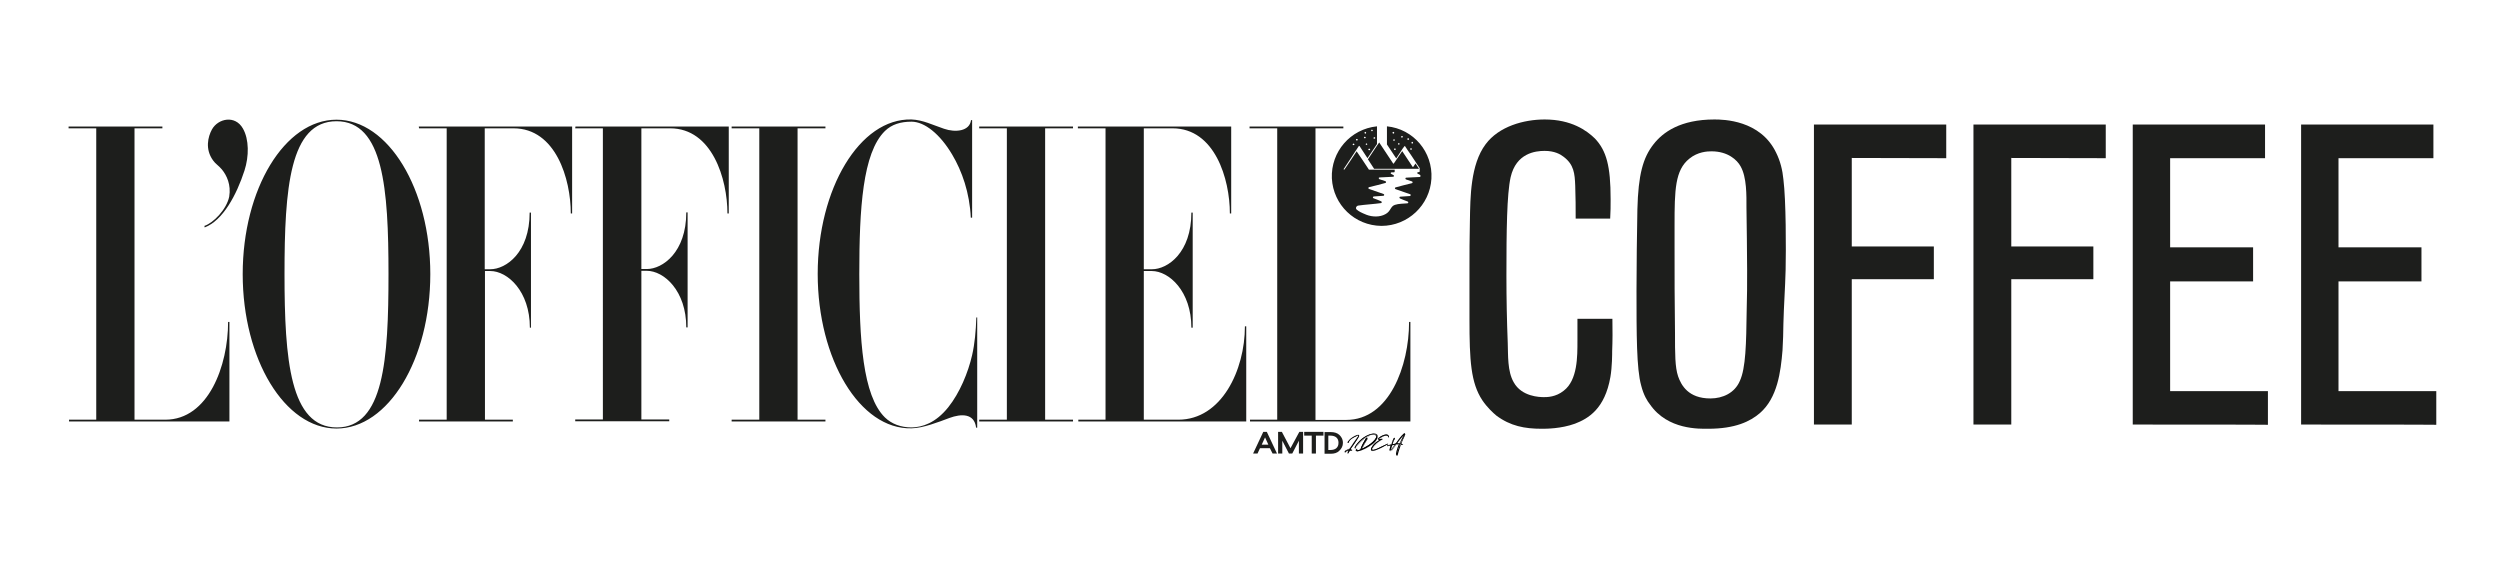 <?xml version="1.0" encoding="utf-8"?>
<!-- Generator: Adobe Illustrator 27.4.1, SVG Export Plug-In . SVG Version: 6.00 Build 0)  -->
<svg version="1.1" id="Livello_1" xmlns="http://www.w3.org/2000/svg" xmlns:xlink="http://www.w3.org/1999/xlink" x="0px" y="0px"
	 viewBox="0 0 113 26" style="enable-background:new 0 0 113 26;" xml:space="preserve">
<style type="text/css">
	.st0{fill:#FFFFFF;}
	.st1{clip-path:url(#SVGID_00000086665107869830661100000015855158612063167116_);fill:#FFFFFF;}
	.st2{fill:#1D1E1C;}
	.st3{clip-path:url(#SVGID_00000173863963639368881790000017404267454296475572_);fill:#1D1E1C;}
</style>
<g>
	<path class="st2" d="M72.87,15.87c0,0.12,0,0.71-0.08,1.17c-0.25,1.44-1,1.88-1.6,2.11c-0.63,0.23-1.31,0.23-1.5,0.23
		c-0.77,0-1.42-0.12-2.06-0.6c-0.14-0.12-0.4-0.35-0.63-0.69c-0.52-0.79-0.58-1.79-0.58-3.67v-2.17c0-0.77,0-1.52,0.02-2.29
		c0.02-1.04,0.02-2.52,0.71-3.44c0.6-0.81,1.73-1.12,2.67-1.12c1.21,0,1.9,0.5,2.27,0.86C72.61,6.81,72.8,7.5,72.8,9
		c0,0.29,0,0.6-0.02,0.88h-1.56c0-0.48,0-0.98-0.02-1.48c-0.02-0.56-0.06-0.96-0.52-1.31c-0.15-0.12-0.42-0.27-0.86-0.27
		c-0.42,0-1.29,0.1-1.54,1.19c-0.17,0.77-0.19,2.42-0.19,4.46c0,1.02,0.02,2.02,0.06,3.04c0.02,0.54-0.02,1.27,0.27,1.77
		c0.36,0.65,1.17,0.67,1.36,0.67c0.15,0,0.54,0,0.9-0.29c0.63-0.48,0.62-1.56,0.62-2.25v-1h1.58
		C72.89,14.91,72.89,15.39,72.87,15.87z"/>
	<path class="st2" d="M80.61,14.62c0,0.4-0.02,0.81-0.04,1.21c-0.08,0.98-0.23,2.15-1.02,2.84c-0.44,0.38-1.12,0.71-2.34,0.71
		c-0.38,0-1.83,0.06-2.63-1.1c-0.12-0.15-0.29-0.42-0.4-0.86c-0.21-0.75-0.21-2.33-0.21-4.29c0-1.23,0.02-2.44,0.04-3.67
		c0.04-1.56,0.25-2.33,0.73-2.94c0.42-0.54,1.21-1.12,2.75-1.12c0.4,0,2.08,0.02,2.79,1.5c0.19,0.38,0.29,0.79,0.33,1.21
		c0.12,0.96,0.12,3.15,0.1,4.09C80.69,13.02,80.63,13.81,80.61,14.62z M78.94,9.39c0-0.54,0.02-1.38-0.27-1.88
		c-0.15-0.27-0.56-0.67-1.31-0.67c-0.19,0-0.62,0.02-1,0.33c-0.65,0.52-0.67,1.42-0.67,3v0.94c0,1.31,0,2.61,0.02,3.92
		c0,0.98,0,1.56,0.14,1.98c0.14,0.4,0.46,1,1.46,1c0.56,0,1.1-0.25,1.33-0.79c0.27-0.58,0.29-1.69,0.31-3.19
		c0.02-0.6,0.02-1.19,0.02-1.81C78.96,11.27,78.96,10.33,78.94,9.39z"/>
	<path class="st2" d="M83.7,7.14v4h3.71v1.48H83.7v6.57h-1.71V5.63h5.98v1.52L83.7,7.14L83.7,7.14z"/>
	<path class="st2" d="M90.91,7.14v4h3.71v1.48h-3.71v6.57H89.2V5.63h5.98v1.52L90.91,7.14L90.91,7.14z"/>
	<path class="st2" d="M96.4,19.19V5.63h5.98v1.52h-4.29v4.03h3.75v1.54h-3.75v4.96h4.42v1.52C102.52,19.19,96.4,19.19,96.4,19.19z"
		/>
	<path class="st2" d="M104.01,19.19V5.63h5.98v1.52h-4.29v4.03h3.75v1.54h-3.75v4.96h4.42v1.52
		C110.13,19.19,104.01,19.19,104.01,19.19z"/>
</g>
<g>
	<g>
		<g>
			<defs>
				<rect id="SVGID_00000141437390846894291930000015697609874073703600_" x="3.1" y="5.41" width="60.65" height="13.97"/>
			</defs>
			<clipPath id="SVGID_00000168804256526186250810000003152628369501869992_">
				<use xlink:href="#SVGID_00000141437390846894291930000015697609874073703600_"  style="overflow:visible;"/>
			</clipPath>
			<path style="clip-path:url(#SVGID_00000168804256526186250810000003152628369501869992_);fill:#1D1E1C;" d="M18.94,5.8h1.25
				v13.17h-1.25v0.08h4.24v-0.08h-1.26v-6.72h0.24c0.78,0,1.79,0.91,1.79,2.56H24v-5.2h-0.06c0,1.8-1.06,2.56-1.78,2.56h-0.25V5.8
				h1.3c1.91,0,2.59,2.29,2.59,3.85h0.06V5.72h-6.93L18.94,5.8L18.94,5.8z M53.26,18.97H51.7v-6.72h0.36c0.78,0,1.79,0.91,1.79,2.56
				h0.06v-5.2h-0.06c0,1.8-1.06,2.56-1.78,2.56H51.7V5.8H53c1.91,0,2.59,2.29,2.59,3.85h0.06V5.72h-6.93V5.8h1.25v13.17h-1.23v0.08
				h7.59v-4.3h-0.06C56.27,16.72,55.22,18.97,53.26,18.97 M63.69,14.56c0,1.97-0.89,4.42-2.84,4.42h-1.39V5.8h1.26V5.72h-4.24V5.8
				h1.25v13.17H56.5v0.08h7.25v-4.5H63.69z M7.47,18.97H6.08V5.8h1.26V5.72H3.1V5.8h1.25v13.17H3.12v0.08h7.25v-4.5h-0.06
				C10.31,16.53,9.42,18.97,7.47,18.97 M44.26,5.8h1.25v13.17h-1.25v0.08h4.24v-0.08h-1.26V5.8h1.26V5.72h-4.24V5.8z M36.05,5.8
				h1.26V5.72h-4.24V5.8h1.25v13.17h-1.25v0.08h4.24v-0.08h-1.26V5.8z M9.24,10.21l0.01,0.07c0.82-0.31,1.44-1.46,1.8-2.57
				c0.21-0.65,0.21-1.41-0.07-1.9c-0.35-0.62-1.12-0.46-1.4,0.04C9.4,6.18,9.26,6.74,9.63,7.25c0.11,0.16,0.25,0.23,0.4,0.41
				c0.22,0.27,0.42,0.69,0.33,1.23C10.24,9.47,9.64,10.08,9.24,10.21 M17.56,12.39c0-3.86-0.23-6.91-2.35-6.91
				c-2.12,0-2.35,3.05-2.35,6.91s0.25,6.93,2.37,6.93C17.35,19.32,17.56,16.25,17.56,12.39 M19.45,12.39c0,3.86-1.9,6.98-4.24,6.98
				c-2.34,0-4.24-3.13-4.24-6.98s1.9-6.98,4.24-6.98C17.55,5.41,19.45,8.54,19.45,12.39 M43.94,16.05
				c-0.18,0.79-0.56,1.71-1.08,2.36c-0.57,0.71-1.17,0.9-1.65,0.91c-0.48,0-0.9-0.15-1.21-0.45c-1.01-0.99-1.16-3.52-1.16-6.48
				S38.99,6.91,40,5.92c0.31-0.3,0.71-0.42,1.2-0.42c0.59,0,1.29,0.56,1.84,1.49c0.44,0.74,0.79,1.72,0.84,2.85h0.06V5.43h-0.05
				c-0.06,0.5-0.7,0.57-1.22,0.39c-0.51-0.17-0.95-0.4-1.47-0.42c-2.34-0.06-4.24,3.13-4.24,6.98s1.9,7.04,4.24,6.98
				c0.53-0.01,1.21-0.28,1.72-0.47c0.52-0.19,1.12-0.22,1.2,0.44h0.05v-4.98l-0.04,0C44.11,14.95,44.06,15.53,43.94,16.05
				 M26.01,5.72h6.93v3.93h-0.06c0-1.56-0.69-3.85-2.59-3.85h-1.3v6.36h0.25c0.71,0,1.78-0.76,1.78-2.56h0.06v5.2h-0.06
				c0-1.65-1-2.56-1.79-2.56h-0.24v6.72h1.26v0.08H26v-0.08h1.25V5.8H26L26.01,5.72L26.01,5.72z"/>
		</g>
	</g>
	<g>
		<path class="st2" d="M64.14,7.63c-0.05-0.08-0.11-0.16-0.16-0.24c-0.03,0.05-0.07,0.1-0.1,0.15c-0.01,0.01-0.02,0.01-0.03,0
			c-0.16-0.24-0.31-0.47-0.47-0.71c-0.01,0.01-0.01,0.02-0.02,0.03C63.24,7.04,63.12,7.22,63,7.39c-0.01,0.01-0.02,0.01-0.03,0
			c-0.21-0.32-0.42-0.63-0.63-0.95c-0.03,0.04-0.06,0.09-0.09,0.13c-0.14,0.21-0.28,0.42-0.42,0.63c0.09,0.14,0.19,0.29,0.28,0.43
			L64.14,7.63"/>
		<path class="st2" d="M62.69,5.71v0.82c0.14,0.21,0.28,0.42,0.42,0.63c0.07-0.11,0.14-0.21,0.21-0.32c0.05-0.08,0.1-0.16,0.16-0.23
			c0.01-0.01,0.02-0.01,0.03,0c0.08,0.12,0.16,0.25,0.25,0.37c0.14,0.21,0.28,0.42,0.41,0.62c0,0,0,0.01,0,0.01v0.13
			c0,0.03-0.01,0.04-0.04,0.04H64.1c-0.04,0-0.06,0.06-0.02,0.07c0.04,0.02,0.07,0.04,0.11,0.06C64.22,7.94,64.21,8,64.17,8
			c-0.2,0.01-0.41,0.02-0.61,0.03c-0.04,0-0.05,0.06-0.01,0.08c0.09,0.03,0.18,0.06,0.27,0.09c0.04,0.01,0.04,0.07,0,0.08
			c-0.25,0.06-0.49,0.12-0.74,0.19c-0.04,0.01-0.04,0.07,0,0.08c0.22,0.08,0.44,0.15,0.66,0.23c0.04,0.01,0.03,0.07-0.01,0.08
			c-0.15,0.01-0.29,0.02-0.44,0.03c-0.04,0-0.05,0.06-0.01,0.08c0.12,0.05,0.23,0.1,0.35,0.14c0.04,0.02,0.03,0.07-0.01,0.08
			c-0.19,0.02-0.39,0.01-0.57,0.07c-0.21,0.07-0.18,0.29-0.43,0.42c-0.25,0.14-0.59,0.13-0.85,0.03c-0.25-0.1-0.34-0.15-0.44-0.23
			c-0.09-0.07-0.01-0.19,0.08-0.19c0.27-0.04,0.74-0.07,1.01-0.11c0.04,0,0.05-0.06,0.01-0.08c-0.12-0.05-0.23-0.1-0.35-0.14
			c-0.04-0.01-0.03-0.07,0.01-0.08c0.15-0.01,0.29-0.02,0.44-0.03c0.04,0,0.05-0.07,0.01-0.08c-0.22-0.08-0.44-0.15-0.66-0.23
			c-0.04-0.01-0.04-0.07,0-0.08c0.25-0.06,0.49-0.12,0.74-0.19c0.04-0.01,0.04-0.07,0-0.08c-0.09-0.03-0.18-0.06-0.27-0.09
			c-0.02-0.01-0.03-0.02-0.03-0.05c0-0.02,0.02-0.03,0.04-0.03c0.21-0.01,0.41-0.02,0.61-0.03c0.04,0,0.05-0.06,0.02-0.07
			c-0.04-0.02-0.07-0.04-0.11-0.06c-0.04-0.02-0.02-0.07,0.02-0.07H63c0.03,0,0.04-0.01,0.04-0.04V7.67h-0.92h-0.24
			c-0.01,0-0.01,0-0.01-0.01c-0.18-0.27-0.36-0.55-0.55-0.82c-0.18,0.27-0.36,0.55-0.55,0.82c-0.01,0.01-0.01,0.01-0.03,0
			c-0.01-0.01-0.01-0.01,0-0.03c0.19-0.28,0.37-0.56,0.56-0.85c0.04-0.06,0.08-0.12,0.12-0.18c0.01-0.01,0.02-0.01,0.03,0
			c0.12,0.18,0.24,0.37,0.36,0.55c0.14-0.2,0.27-0.41,0.41-0.61c0-0.01,0.01-0.02,0.02-0.02V5.71c-1.2,0.12-2.09,1.15-2.04,2.35
			c0.06,1.2,1.04,2.14,2.24,2.15c1.2,0,2.19-0.94,2.26-2.13C64.77,6.87,63.89,5.83,62.69,5.71 M62.94,6c0-0.02,0.02-0.04,0.04-0.04
			c0.02,0,0.04,0.02,0.04,0.04c0,0.02-0.01,0.04-0.04,0.04C62.95,6.03,62.94,6.02,62.94,6 M62.97,6.33c0-0.02,0.02-0.03,0.04-0.03
			c0.02,0,0.04,0.01,0.04,0.03c0,0.02-0.02,0.03-0.04,0.03C62.99,6.37,62.97,6.35,62.97,6.33 M63.05,6.78
			c-0.02,0-0.04-0.01-0.04-0.03c0-0.02,0.01-0.04,0.04-0.04c0.02,0,0.04,0.01,0.04,0.04C63.08,6.77,63.07,6.78,63.05,6.78
			 M63.23,6.54c-0.02,0-0.04-0.01-0.04-0.04c0-0.02,0.01-0.03,0.04-0.03c0.02,0,0.03,0.01,0.03,0.03
			C63.26,6.53,63.25,6.54,63.23,6.54 M63.37,6.22c-0.02,0-0.04-0.01-0.04-0.04c0-0.02,0.02-0.03,0.04-0.03s0.04,0.01,0.04,0.03
			C63.41,6.2,63.39,6.22,63.37,6.22 M63.65,6.32c-0.02,0-0.04-0.01-0.04-0.03s0.01-0.04,0.04-0.04s0.04,0.01,0.04,0.04
			S63.67,6.32,63.65,6.32 M63.78,6.77c-0.02,0-0.04-0.01-0.04-0.03c0-0.02,0.01-0.04,0.04-0.04c0.02,0,0.04,0.02,0.04,0.04
			C63.82,6.75,63.8,6.77,63.78,6.77 M63.83,6.49c-0.02,0-0.03-0.01-0.03-0.04c0-0.02,0.01-0.04,0.03-0.04
			c0.02,0,0.04,0.02,0.04,0.04C63.87,6.48,63.85,6.49,63.83,6.49 M62.12,6.2c0.02,0,0.04,0.01,0.04,0.04c0,0.02-0.01,0.03-0.04,0.03
			c-0.02,0-0.04-0.01-0.04-0.03C62.09,6.21,62.1,6.2,62.12,6.2 M62.01,5.86c0.02,0,0.04,0.02,0.04,0.04c0,0.02-0.01,0.03-0.04,0.03
			c-0.02,0-0.03-0.01-0.03-0.03C61.97,5.88,61.99,5.86,62.01,5.86 M61.89,6.72c0.02,0,0.04,0.01,0.04,0.04
			c0,0.02-0.02,0.03-0.04,0.03c-0.02,0-0.04-0.01-0.04-0.03C61.85,6.73,61.87,6.72,61.89,6.72 M61.8,6.52
			c0,0.02-0.02,0.03-0.03,0.03c-0.02,0-0.04-0.01-0.04-0.03c0-0.02,0.02-0.04,0.04-0.04C61.79,6.49,61.8,6.51,61.8,6.52 M61.71,5.96
			c0.02,0,0.04,0.02,0.04,0.04c0,0.02-0.01,0.04-0.04,0.04c-0.02,0-0.03-0.01-0.03-0.04C61.67,5.98,61.69,5.96,61.71,5.96
			 M61.69,6.18c0.02,0,0.04,0.02,0.04,0.04c0,0.02-0.01,0.03-0.04,0.03c-0.02,0-0.04-0.01-0.04-0.03
			C61.66,6.2,61.67,6.18,61.69,6.18 M61.33,6.28c0.02,0,0.04,0.01,0.04,0.04c0,0.02-0.02,0.03-0.04,0.03s-0.04-0.01-0.04-0.03
			C61.29,6.3,61.3,6.28,61.33,6.28 M61.18,6.49c0.02,0,0.04,0.02,0.04,0.04s-0.02,0.03-0.04,0.03c-0.02,0-0.04-0.01-0.04-0.03
			C61.15,6.51,61.16,6.49,61.18,6.49"/>
	</g>
	<path class="st2" d="M57.1,19.52l-0.46,0.98h0.2l0.11-0.24h0.45l0.12,0.24h0.2l-0.46-0.98H57.1z M57.03,20.1l0.15-0.33l0.15,0.33
		H57.03z"/>
	<polygon class="st2" points="58.33,20.26 57.94,19.52 57.77,19.52 57.77,20.5 57.96,20.5 57.96,19.92 58.26,20.5 58.41,20.5 
		58.71,19.92 58.71,20.5 58.9,20.5 58.9,19.52 58.73,19.52 	"/>
	<polygon class="st2" points="58.95,19.69 59.29,19.69 59.29,20.5 59.48,20.5 59.48,19.69 59.82,19.69 59.82,19.52 58.95,19.52 	"/>
	<path class="st2" d="M60.53,19.65L60.53,19.65c-0.09-0.08-0.22-0.12-0.38-0.12h-0.28v0.98h0.28c0.16,0,0.29-0.04,0.38-0.13
		c0.11-0.1,0.17-0.22,0.17-0.36C60.7,19.84,60.61,19.72,60.53,19.65 M60.4,20.26L60.4,20.26c-0.06,0.05-0.15,0.08-0.27,0.08h-0.09
		v-0.65h0.09c0.12,0,0.21,0.03,0.27,0.08c0.07,0.06,0.1,0.14,0.1,0.24C60.5,20.12,60.47,20.2,60.4,20.26"/>
	<g>
		<path d="M61.34,20.29c0.03,0.01-0.04,0.05-0.02,0.06c0.01,0.01,0.06,0,0.06,0c0,0,0.07-0.01,0.1-0.03
			c0.02-0.01,0.02-0.01,0.02-0.02c0.01-0.02,0.02-0.05,0.02-0.06c0.03-0.09,0.14-0.3,0.21-0.41c0.01-0.01,0.02-0.03,0.03-0.04
			c0.01-0.01,0.04-0.01,0.05,0c0.01,0.01-0.02,0.01-0.02,0.03c-0.09,0.14-0.18,0.29-0.25,0.45c0,0,0,0.01-0.01,0.02
			c0,0,0.01,0,0.01,0c0.05-0.02,0.09-0.04,0.13-0.06c0.14-0.07,0.27-0.15,0.38-0.26c0.06-0.06,0.12-0.12,0.15-0.2
			c0.03-0.07,0-0.12-0.07-0.13c-0.08-0.01-0.16,0.01-0.24,0.04c-0.21,0.08-0.36,0.22-0.51,0.38c-0.05,0.05-0.09,0.1-0.12,0.17
			c0,0,0,0.03-0.02,0.04c0,0,0,0,0,0c-0.02-0.04-0.01-0.07,0.01-0.09c0.08-0.13,0.18-0.24,0.29-0.33c0.11-0.09,0.24-0.17,0.38-0.21
			c0.07-0.02,0.14-0.04,0.22-0.02c0.11,0.03,0.15,0.12,0.1,0.22c-0.05,0.1-0.13,0.18-0.22,0.24c-0.19,0.14-0.39,0.25-0.62,0.31
			c-0.02,0-0.05,0.01-0.07,0c-0.02,0-0.05-0.01-0.05-0.04C61.29,20.31,61.33,20.29,61.34,20.29"/>
	</g>
	<g>
		<path d="M61.36,20.4c-0.01,0-0.02,0-0.02,0c-0.02,0-0.06-0.01-0.06-0.05c0-0.02,0.01-0.03,0.02-0.05
			c0.01-0.01,0.03-0.02,0.04-0.01l0,0c0.01,0,0.01,0,0.01,0.01c0,0.01-0.01,0.02-0.02,0.03c-0.01,0.01-0.02,0.02-0.02,0.02
			c0,0,0,0,0,0c0,0,0.02,0.01,0.06,0c0,0,0.07-0.01,0.1-0.03c0.01-0.01,0.02-0.01,0.02-0.01c0.01-0.02,0.01-0.03,0.02-0.05l0-0.01
			c0.03-0.09,0.14-0.3,0.21-0.41c0.01-0.01,0.02-0.03,0.03-0.04c0.01-0.01,0.01-0.01,0.03-0.01c0.01,0,0.03,0,0.03,0.01
			c0,0,0,0.01,0,0.01c0,0.01-0.01,0.01-0.01,0.01c0,0-0.01,0-0.01,0.01c-0.1,0.15-0.18,0.3-0.25,0.45c0,0,0,0,0,0.01
			c0.01,0,0.02-0.01,0.04-0.02c0.03-0.01,0.06-0.03,0.09-0.04c0.15-0.08,0.27-0.16,0.38-0.26c0.06-0.05,0.11-0.11,0.15-0.19
			c0.01-0.03,0.01-0.06,0-0.08c-0.01-0.02-0.04-0.03-0.07-0.04c-0.08-0.01-0.16,0.01-0.24,0.04c-0.18,0.07-0.34,0.19-0.5,0.37
			l-0.01,0.01c-0.04,0.05-0.08,0.09-0.1,0.15v0c0,0.01-0.01,0.03-0.02,0.04c0,0-0.01,0-0.01,0c-0.02-0.04-0.01-0.07,0.01-0.1
			c0.08-0.12,0.18-0.24,0.3-0.34c0.13-0.1,0.25-0.17,0.38-0.21c0.07-0.02,0.14-0.04,0.22-0.02c0.06,0.01,0.1,0.05,0.11,0.09
			c0.02,0.04,0.01,0.09-0.01,0.14c-0.05,0.09-0.12,0.17-0.22,0.24c-0.23,0.17-0.42,0.26-0.62,0.31C61.39,20.4,61.38,20.4,61.36,20.4
			z M61.34,20.3c0,0-0.02,0-0.02,0.01c0,0-0.02,0.02-0.02,0.04c0,0.02,0.02,0.03,0.05,0.04c0.02,0,0.04,0,0.07,0
			c0.2-0.05,0.39-0.14,0.62-0.31c0.1-0.07,0.17-0.15,0.21-0.24c0.02-0.05,0.03-0.09,0.01-0.13c-0.02-0.04-0.05-0.07-0.11-0.08
			c-0.07-0.02-0.15,0-0.21,0.02c-0.13,0.04-0.25,0.11-0.37,0.21c-0.12,0.1-0.22,0.21-0.29,0.33c-0.02,0.03-0.02,0.05-0.01,0.08
			c0.01,0,0.01-0.02,0.01-0.02c0,0,0,0,0,0c0.02-0.07,0.07-0.11,0.11-0.16l0.01-0.01c0.17-0.19,0.33-0.31,0.51-0.38
			c0.07-0.03,0.16-0.06,0.24-0.04c0.04,0,0.07,0.02,0.08,0.05c0.01,0.02,0.01,0.06,0,0.09c-0.03,0.08-0.09,0.15-0.15,0.2
			c-0.11,0.1-0.23,0.18-0.38,0.26c-0.03,0.01-0.06,0.03-0.09,0.04c-0.01,0.01-0.03,0.01-0.04,0.02c-0.01,0-0.01,0-0.02,0l0,0v0
			c0-0.01,0.01-0.02,0.01-0.02c0.07-0.15,0.15-0.3,0.25-0.45c0-0.01,0.01-0.01,0.02-0.01c0,0,0,0,0.01,0l0,0
			c0,0-0.01-0.01-0.02-0.01c-0.01,0-0.01,0-0.02,0c-0.01,0.01-0.02,0.03-0.03,0.04c-0.07,0.11-0.18,0.32-0.21,0.41l0,0.01
			c0,0.01-0.01,0.03-0.02,0.05c0,0-0.02,0.02-0.03,0.02c-0.03,0.02-0.1,0.03-0.1,0.03c-0.02,0-0.06,0.01-0.07,0
			c0,0,0-0.01-0.01-0.01c0-0.01,0.01-0.02,0.02-0.03C61.33,20.32,61.34,20.31,61.34,20.3C61.34,20.3,61.34,20.3,61.34,20.3
			L61.34,20.3z M61.25,20.27L61.25,20.27L61.25,20.27z"/>
	</g>
	<g>
		<path d="M62.77,19.76c0,0.01-0.01,0.01-0.02,0c-0.01-0.06-0.04-0.09-0.15-0.07c-0.09,0.02-0.17,0.07-0.24,0.12
			c-0.01,0.01-0.03,0.02-0.02,0.03c0,0.01,0.03,0,0.04,0c0.03,0,0.06,0,0.08-0.01c0.01,0,0.03,0,0.03,0.01
			c0,0.02-0.01,0.02-0.02,0.03c-0.13,0.07-0.25,0.15-0.35,0.26c-0.04,0.05-0.09,0.12-0.1,0.14c-0.01,0.02,0,0.06,0.04,0.06
			c0.04,0,0.11-0.02,0.2-0.06c0.14-0.07,0.29-0.14,0.43-0.2c0.01,0,0.04-0.02,0.05-0.01c0.01,0.01-0.02,0.03-0.03,0.03
			c-0.17,0.1-0.34,0.19-0.53,0.26c-0.03,0.01-0.07,0.02-0.11,0.02c-0.08,0-0.12-0.05-0.09-0.12c0.02-0.04,0.05-0.08,0.07-0.12
			c0.07-0.09,0.16-0.16,0.26-0.22c0.02-0.01,0.07-0.03,0-0.04c-0.04-0.01-0.03-0.05,0.01-0.08c0.07-0.06,0.14-0.1,0.23-0.13
			c0.04-0.01,0.08-0.02,0.12-0.02C62.73,19.66,62.78,19.69,62.77,19.76"/>
	</g>
	<g>
		<path d="M62.06,20.39c-0.04,0-0.06-0.01-0.08-0.03c-0.02-0.02-0.02-0.06,0-0.1c0.02-0.05,0.05-0.08,0.08-0.12
			c0.08-0.1,0.18-0.17,0.26-0.22c0,0,0.01,0,0.01-0.01s0.02-0.01,0.02-0.01l0,0c0,0,0,0-0.03-0.01c-0.01,0-0.02-0.01-0.03-0.03
			c0-0.02,0.01-0.05,0.03-0.07c0.07-0.06,0.14-0.1,0.23-0.13c0.04-0.01,0.08-0.02,0.13-0.02c0.04,0,0.07,0.02,0.09,0.05
			c0.01,0.02,0.02,0.04,0.01,0.07l0,0c0,0.01-0.01,0.01-0.02,0.01l0,0c-0.01,0-0.01,0-0.01-0.01c-0.01-0.06-0.04-0.08-0.15-0.06
			c-0.08,0.02-0.16,0.06-0.24,0.12l0,0c-0.01,0-0.02,0.02-0.02,0.02c0,0,0.01,0,0.03,0h0c0.02,0,0.03,0,0.05,0c0.01,0,0.02,0,0.03,0
			c0.01,0,0.03,0,0.04,0.02c0.01,0.02-0.01,0.03-0.02,0.03l0,0c-0.13,0.07-0.25,0.15-0.35,0.26c-0.04,0.04-0.09,0.12-0.09,0.14
			c0,0.01,0,0.02,0,0.04c0,0.01,0.01,0.01,0.03,0.01c0,0,0,0,0.01,0c0.04,0,0.12-0.03,0.19-0.06c0.09-0.04,0.18-0.08,0.27-0.13
			c0.06-0.03,0.11-0.05,0.16-0.08c0,0,0,0,0,0c0.01-0.01,0.04-0.02,0.05,0c0,0,0,0.01,0,0.01c0,0.01-0.02,0.02-0.03,0.02l-0.03,0.01
			c-0.16,0.09-0.33,0.18-0.51,0.25c-0.03,0.01-0.07,0.02-0.11,0.02C62.07,20.39,62.07,20.39,62.06,20.39z M62.65,19.66
			c-0.03,0-0.07,0.01-0.1,0.02c-0.09,0.03-0.16,0.07-0.22,0.12c-0.02,0.02-0.03,0.04-0.03,0.05c0,0.01,0.01,0.01,0.02,0.02
			c0.03,0.01,0.04,0.01,0.04,0.02c0,0.01-0.01,0.02-0.02,0.02c0,0-0.01,0-0.01,0.01c-0.08,0.05-0.17,0.13-0.25,0.22
			c-0.03,0.03-0.06,0.07-0.07,0.11c-0.01,0.04-0.01,0.07,0,0.09c0.01,0.02,0.04,0.03,0.08,0.03c0.04,0,0.07-0.01,0.1-0.02
			c0.18-0.06,0.35-0.16,0.51-0.25l0.03-0.01c0.01,0,0.02-0.01,0.02-0.02v0c0-0.01-0.02,0-0.03,0.01c0,0,0,0,0,0
			c-0.06,0.03-0.11,0.05-0.16,0.08c-0.09,0.04-0.18,0.08-0.27,0.13c-0.09,0.04-0.16,0.06-0.2,0.06c0,0,0,0-0.01,0
			c-0.02,0-0.03-0.01-0.04-0.02c-0.01-0.02-0.01-0.04,0-0.05c0.01-0.02,0.05-0.1,0.1-0.14c0.1-0.11,0.22-0.19,0.35-0.26l0,0
			c0.01-0.01,0.02-0.01,0.01-0.02c0-0.01-0.01-0.01-0.03-0.01c-0.01,0-0.02,0-0.03,0c-0.02,0-0.03,0-0.05,0h0
			c-0.02,0-0.04,0-0.04-0.01c0-0.02,0.01-0.03,0.02-0.04l0,0c0.08-0.06,0.16-0.1,0.24-0.12c0.11-0.02,0.15,0,0.16,0.07c0,0,0,0,0,0
			l0,0c0-0.02,0-0.04-0.01-0.05c-0.01-0.02-0.05-0.04-0.08-0.04C62.66,19.66,62.66,19.66,62.65,19.66z"/>
	</g>
	<g>
		<path d="M60.92,20c0-0.02,0.03-0.05,0.09-0.12c0,0,0.11-0.13,0.32-0.21c0.01,0,0.02-0.01,0.03-0.01c0.02,0,0.04-0.01,0.06,0
			c0.02,0.02,0.02,0.04,0.01,0.06c-0.03,0.05-0.06,0.11-0.09,0.15c-0.08,0.12-0.16,0.24-0.25,0.36c-0.04,0.06-0.07,0.09,0.02,0.1
			c0.02,0,0,0.02,0,0.02c-0.11-0.01-0.1,0.02-0.14,0.09c0,0-0.01,0.02-0.02,0.03c-0.01,0.01-0.01,0.03-0.03,0.02s-0.01-0.03,0-0.04
			c0,0,0,0,0-0.01c0.01-0.02,0.04-0.07,0.02-0.07c-0.05,0-0.12,0.05-0.12,0.06c0,0,0,0.02-0.02,0.02c0,0,0,0-0.01,0
			c-0.02-0.01-0.01-0.04,0-0.05c0.02-0.03,0.05-0.04,0.09-0.05c0.12-0.04,0.11-0.05,0.15-0.11c0.11-0.17,0.23-0.34,0.35-0.5
			c0.01-0.02,0.03-0.04,0.01-0.05c-0.02-0.01-0.03,0-0.05,0.01c-0.19,0.09-0.28,0.14-0.35,0.24c-0.01,0.01-0.03,0.07-0.04,0.07
			C60.93,20.02,60.92,20.01,60.92,20"/>
	</g>
	<g>
		<path d="M60.92,20.5C60.92,20.5,60.91,20.5,60.92,20.5c-0.02-0.01-0.02-0.02-0.01-0.05c0,0,0,0,0-0.01c0,0,0-0.01,0.01-0.02
			c0-0.01,0.02-0.03,0.02-0.04c-0.05,0-0.11,0.05-0.12,0.05c0,0,0,0,0,0c0,0.01-0.01,0.02-0.02,0.02c0,0-0.01,0-0.01,0
			c-0.01,0-0.01-0.01-0.01-0.02c0-0.01,0-0.03,0.01-0.04c0.03-0.03,0.06-0.05,0.09-0.06c0.1-0.04,0.11-0.05,0.14-0.09
			c0,0,0.01-0.01,0.01-0.01c0.07-0.12,0.16-0.23,0.23-0.34c0.04-0.05,0.07-0.11,0.11-0.16l0,0c0.01-0.01,0.02-0.02,0.01-0.03
			c0,0,0,0-0.01-0.01c-0.01-0.01-0.02,0-0.04,0.01l0,0c-0.19,0.09-0.28,0.14-0.35,0.24c0,0-0.01,0.02-0.01,0.03
			c-0.01,0.03-0.02,0.04-0.03,0.05s-0.01,0-0.02,0c-0.01,0-0.01-0.02-0.01-0.02l0,0c0-0.02,0.03-0.05,0.09-0.12
			c0,0,0.12-0.13,0.32-0.21c0.01,0,0.02-0.01,0.03-0.01h0c0.02,0,0.04-0.01,0.06,0c0.02,0.02,0.02,0.04,0.01,0.07
			c-0.03,0.05-0.06,0.11-0.09,0.15c-0.05,0.08-0.11,0.16-0.16,0.24c-0.03,0.04-0.06,0.08-0.09,0.13c0,0.01-0.01,0.01-0.01,0.02
			c-0.01,0.02-0.03,0.04-0.02,0.05c0,0.01,0.02,0.01,0.06,0.02c0.01,0,0.01,0.01,0.01,0.01c0,0.01-0.01,0.02-0.02,0.02l0,0
			c-0.08,0-0.09,0.01-0.12,0.05c-0.01,0.01-0.01,0.02-0.02,0.04l0,0c0,0.01-0.01,0.02-0.02,0.03c0,0,0,0,0,0
			C60.94,20.49,60.93,20.5,60.92,20.5z M60.93,20.38C60.94,20.38,60.94,20.38,60.93,20.38c0.02,0.01,0.01,0.03-0.01,0.06
			c0,0,0,0.01-0.01,0.01c0,0,0,0,0,0.01c0,0.01-0.01,0.02,0,0.03c0,0,0.01,0,0.01-0.01c0,0,0,0,0-0.01
			c0.01-0.01,0.02-0.02,0.02-0.03l0,0c0.01-0.01,0.02-0.03,0.02-0.04c0.02-0.04,0.04-0.06,0.13-0.06c0,0,0,0,0,0
			c-0.04,0-0.06-0.01-0.07-0.02c-0.01-0.02,0.01-0.04,0.03-0.06c0-0.01,0.01-0.01,0.01-0.02c0.03-0.04,0.06-0.08,0.09-0.13
			c0.05-0.08,0.11-0.16,0.16-0.24c0.03-0.05,0.06-0.1,0.09-0.15c0.01-0.02,0.01-0.04-0.01-0.06c-0.01-0.01-0.03-0.01-0.05,0h0
			c-0.01,0-0.02,0.01-0.03,0.01c-0.21,0.08-0.32,0.21-0.32,0.21c-0.05,0.06-0.09,0.1-0.09,0.11l0,0c0,0,0,0.01,0.01,0.01
			c0,0,0,0,0.01,0c0,0,0.02-0.03,0.02-0.04c0-0.01,0.01-0.02,0.02-0.03c0.07-0.1,0.16-0.15,0.35-0.24l0,0
			c0.02-0.01,0.04-0.02,0.06,0c0.01,0,0.01,0.01,0.01,0.02c0,0.01-0.01,0.03-0.02,0.04l0,0c-0.04,0.06-0.07,0.11-0.11,0.16
			c-0.08,0.11-0.16,0.23-0.23,0.34c0,0-0.01,0.01-0.01,0.01c-0.03,0.05-0.04,0.06-0.14,0.1c-0.04,0.01-0.07,0.03-0.08,0.05
			c0,0-0.01,0.02-0.01,0.03c0,0,0,0.01,0.01,0.01h0c0,0,0.01-0.01,0.01-0.02c0,0,0,0,0,0C60.81,20.42,60.88,20.38,60.93,20.38
			L60.93,20.38z M61.12,20.35L61.12,20.35L61.12,20.35z"/>
	</g>
	<g>
		<path d="M63.49,19.65c0.01-0.02,0.02-0.04,0-0.06c-0.02-0.01-0.04,0-0.05,0.02c-0.12,0.11-0.21,0.23-0.3,0.36
			c-0.04,0.06-0.04,0.09-0.15,0.1c-0.05,0-0.05-0.01-0.04-0.04c0.02-0.06,0.04-0.12,0.08-0.17c0.01-0.02,0.02-0.04,0.01-0.06
			c0-0.01-0.01-0.01-0.02-0.01c-0.01,0-0.03,0.03-0.04,0.05c-0.03,0.07-0.05,0.13-0.07,0.2c-0.01,0.04-0.01,0.06-0.07,0.07
			c-0.04,0.01-0.08,0.02-0.12,0.03c-0.01,0-0.03,0.01-0.03,0.02c0,0.01,0.02,0.01,0.03,0c0.03-0.01,0.07-0.01,0.1-0.02
			c0.05-0.01,0.05-0.01,0.03,0.02c-0.02,0.05-0.03,0.1-0.04,0.15c0,0.02,0,0.04,0.02,0.05c0.02,0.01,0.03,0.01,0.05-0.01
			c0.02-0.02,0.04-0.03,0.06-0.06c0.04-0.05,0.09-0.11,0.12-0.16c0.03-0.05,0.04-0.05,0.08-0.05c0,0,0.04,0,0.04,0
			c0.06,0,0.06-0.01,0.03,0.05c-0.03,0.07-0.05,0.14-0.07,0.21c-0.02,0.06-0.03,0.12-0.04,0.18c0,0.02,0,0.05,0.02,0.05
			c0.02,0,0.02-0.03,0.02-0.04c0.02-0.12,0.06-0.23,0.1-0.35c0.01-0.04,0.01-0.03,0.02-0.06c0,0,0.02-0.04,0.02-0.04
			c0.02,0,0.04,0,0.05,0c0.03,0,0.05,0,0.05,0c0,0-0.01-0.01-0.02-0.02c-0.01,0-0.06-0.02-0.06-0.02c0.01-0.02,0.02-0.06,0.03-0.07
			C63.39,19.88,63.44,19.77,63.49,19.65 M63.03,20.13c-0.04,0.07-0.09,0.14-0.14,0.19c0,0-0.01,0.01-0.02,0.01
			c-0.01,0-0.01-0.01,0-0.02c0.01-0.06,0.04-0.12,0.06-0.18c0.01-0.04,0.09-0.03,0.09-0.03C63.04,20.11,63.05,20.1,63.03,20.13
			 M63.32,19.92c-0.01,0.02-0.02,0.05-0.03,0.07c-0.03,0.06-0.02,0.07-0.12,0.06c-0.02,0-0.02-0.01-0.01-0.03
			c0.02-0.03,0.2-0.27,0.26-0.33c0,0,0.01,0,0.01,0C63.39,19.78,63.35,19.86,63.32,19.92"/>
	</g>
	<g>
		<path d="M63.13,20.59L63.13,20.59c-0.03,0-0.03-0.03-0.03-0.06c0.01-0.07,0.02-0.13,0.04-0.18c0.02-0.07,0.05-0.14,0.07-0.21
			l0-0.01c0-0.01,0.01-0.03,0.01-0.03c0,0-0.01,0-0.02,0s-0.01,0-0.02,0c0,0-0.04,0-0.04,0c-0.04,0-0.04,0-0.07,0.05
			c-0.02,0.04-0.05,0.08-0.08,0.12c-0.01,0.01-0.02,0.03-0.04,0.05c-0.01,0.02-0.03,0.04-0.06,0.06c-0.01,0.01-0.03,0.02-0.06,0.01
			c-0.02-0.01-0.03-0.04-0.02-0.06l0.01-0.03c0.01-0.04,0.02-0.09,0.04-0.13c0-0.01,0.01-0.02,0.01-0.03c0,0-0.02,0-0.03,0.01h0
			c-0.03,0.01-0.06,0.01-0.09,0.02l-0.02,0c-0.01,0-0.03,0-0.04-0.01c0,0,0-0.01,0-0.01c0-0.01,0.02-0.01,0.03-0.02h0
			c0.03-0.01,0.07-0.02,0.1-0.03l0.02,0c0.05-0.01,0.05-0.02,0.06-0.05c0,0,0-0.01,0-0.01c0.01-0.03,0.03-0.07,0.04-0.1
			c0.01-0.03,0.02-0.07,0.04-0.1s0.03-0.05,0.04-0.05c0.01,0,0.02,0,0.02,0.02c0.01,0.03,0,0.05-0.01,0.06
			C63,19.91,62.99,19.95,62.97,20c0,0.01-0.01,0.02-0.01,0.04c0,0.01-0.01,0.02,0,0.03c0,0,0.01,0,0.03,0
			c0.1-0.01,0.11-0.03,0.14-0.07c0-0.01,0.01-0.02,0.02-0.03c0.1-0.15,0.2-0.27,0.3-0.36l0,0c0.01-0.01,0.03-0.03,0.05-0.01
			c0.03,0.02,0.02,0.04,0.01,0.06l0,0c-0.02,0.06-0.05,0.12-0.08,0.18c-0.02,0.05-0.05,0.11-0.07,0.16l0,0
			c0,0.01-0.02,0.04-0.02,0.06c0.01,0,0.03,0.01,0.05,0.02c0.01,0,0.03,0.01,0.03,0.02c0,0,0,0.01,0,0.01c-0.01,0-0.02,0-0.06,0
			c-0.01,0-0.02,0-0.04,0h0c-0.01,0.01-0.02,0.03-0.02,0.04l0,0.01c0,0.01,0,0.01-0.01,0.03l0,0.01c0,0.01-0.01,0.03-0.02,0.05
			c-0.03,0.1-0.07,0.2-0.09,0.3v0c0,0.01,0,0.03-0.01,0.04C63.14,20.59,63.14,20.59,63.13,20.59z M63.14,20.09c0,0,0.04,0,0.04,0
			c0.03,0,0.05,0,0.05,0.01c0,0.01,0,0.02-0.01,0.04l0,0.01c-0.03,0.06-0.05,0.13-0.07,0.2c-0.02,0.05-0.03,0.11-0.04,0.18
			c0,0.02,0,0.04,0.01,0.05c0,0,0,0,0,0c0.01,0,0.01-0.02,0.01-0.03v0c0.01-0.1,0.05-0.2,0.09-0.3c0-0.01,0.01-0.03,0.02-0.05
			l0-0.01c0.01-0.02,0.01-0.02,0.01-0.03l0-0.01c0,0,0.02-0.04,0.02-0.04l0,0l0.01,0c0.02,0,0.03,0,0.04,0c0.01,0,0.03,0,0.04,0
			c0,0-0.01,0-0.01,0c-0.06-0.02-0.06-0.02-0.06-0.02l0,0v0c0.01-0.02,0.02-0.05,0.03-0.07l0,0c0.02-0.05,0.05-0.11,0.07-0.16
			c0.03-0.06,0.05-0.12,0.08-0.18l0,0c0.01-0.02,0.01-0.03,0-0.04c-0.01-0.01-0.02,0-0.04,0.01l0,0c-0.1,0.09-0.19,0.2-0.29,0.35
			c-0.01,0.01-0.01,0.02-0.02,0.03c-0.03,0.04-0.04,0.07-0.14,0.08c-0.02,0-0.04,0-0.05-0.01c-0.01-0.01,0-0.02,0-0.04
			c0-0.01,0.01-0.02,0.01-0.04c0.02-0.05,0.04-0.1,0.07-0.14c0.01-0.02,0.02-0.04,0.01-0.05c0,0,0-0.01-0.01-0.01
			c-0.01,0-0.02,0.02-0.03,0.04c-0.01,0.03-0.02,0.06-0.04,0.1c-0.01,0.03-0.03,0.07-0.04,0.1c0,0,0,0.01,0,0.01
			c-0.01,0.03-0.02,0.05-0.07,0.06l-0.02,0c-0.03,0.01-0.07,0.02-0.1,0.03h0c-0.02,0-0.02,0.01-0.02,0.01s0,0,0.03,0l0.02,0
			c0.03,0,0.06-0.01,0.08-0.02h0c0.03-0.01,0.04-0.01,0.05,0c0.01,0.01,0,0.02,0,0.04c-0.01,0.04-0.03,0.08-0.04,0.12l-0.01,0.03
			c0,0.02,0,0.04,0.02,0.05c0.01,0.01,0.02,0.01,0.04-0.01c0.02-0.02,0.04-0.03,0.05-0.05c0.01-0.02,0.02-0.03,0.04-0.05
			c0.03-0.04,0.06-0.07,0.08-0.12C63.09,20.09,63.1,20.09,63.14,20.09z M62.86,20.35L62.86,20.35c-0.02,0-0.01-0.02-0.01-0.03v0
			c0.01-0.05,0.02-0.09,0.04-0.13c0-0.01,0.01-0.03,0.02-0.05c0.01-0.04,0.07-0.04,0.09-0.04c0,0,0,0,0,0c0,0,0.01,0,0.01,0
			c0.01,0,0.02,0,0.02,0.01c0,0.01,0,0.02-0.01,0.03l0,0c-0.04,0.06-0.09,0.14-0.14,0.2C62.88,20.34,62.87,20.35,62.86,20.35z
			 M62.99,20.11c-0.02,0-0.06,0-0.07,0.03c0,0.01-0.01,0.03-0.02,0.05c-0.01,0.04-0.03,0.08-0.04,0.13v0c0,0.01,0,0.01,0,0.01l0,0
			c0,0,0.01,0,0.01-0.01c0.06-0.06,0.1-0.13,0.14-0.19l0,0c0.01-0.01,0.01-0.01,0.01-0.02c0,0-0.01,0-0.01,0c0,0-0.01,0-0.01,0
			c0,0,0,0,0,0C63,20.11,62.99,20.11,62.99,20.11z M63.22,20.06c-0.01,0-0.03,0-0.06,0c-0.01,0-0.02,0-0.02-0.01
			c0-0.01,0-0.02,0-0.02c0.02-0.03,0.2-0.27,0.26-0.33c0,0,0.01,0,0.01,0s0.01,0.01,0,0.01c-0.02,0.05-0.04,0.09-0.06,0.14
			c-0.01,0.03-0.03,0.05-0.04,0.07l0,0c0,0.01-0.01,0.02-0.02,0.04c0,0.01-0.01,0.02-0.02,0.03c0,0.01,0,0.01-0.01,0.02
			C63.27,20.05,63.26,20.06,63.22,20.06z M63.41,19.71c-0.07,0.07-0.23,0.28-0.25,0.31c0,0.01,0,0.01,0,0.01s0,0,0.01,0
			c0.08,0.01,0.09,0,0.1-0.04c0,0,0-0.01,0.01-0.02c0-0.01,0.01-0.02,0.02-0.03c0-0.01,0.01-0.02,0.02-0.04l0,0
			c0.01-0.02,0.02-0.05,0.04-0.07C63.37,19.8,63.39,19.76,63.41,19.71z M63.41,19.7L63.41,19.7L63.41,19.7z"/>
	</g>
</g>
</svg>
